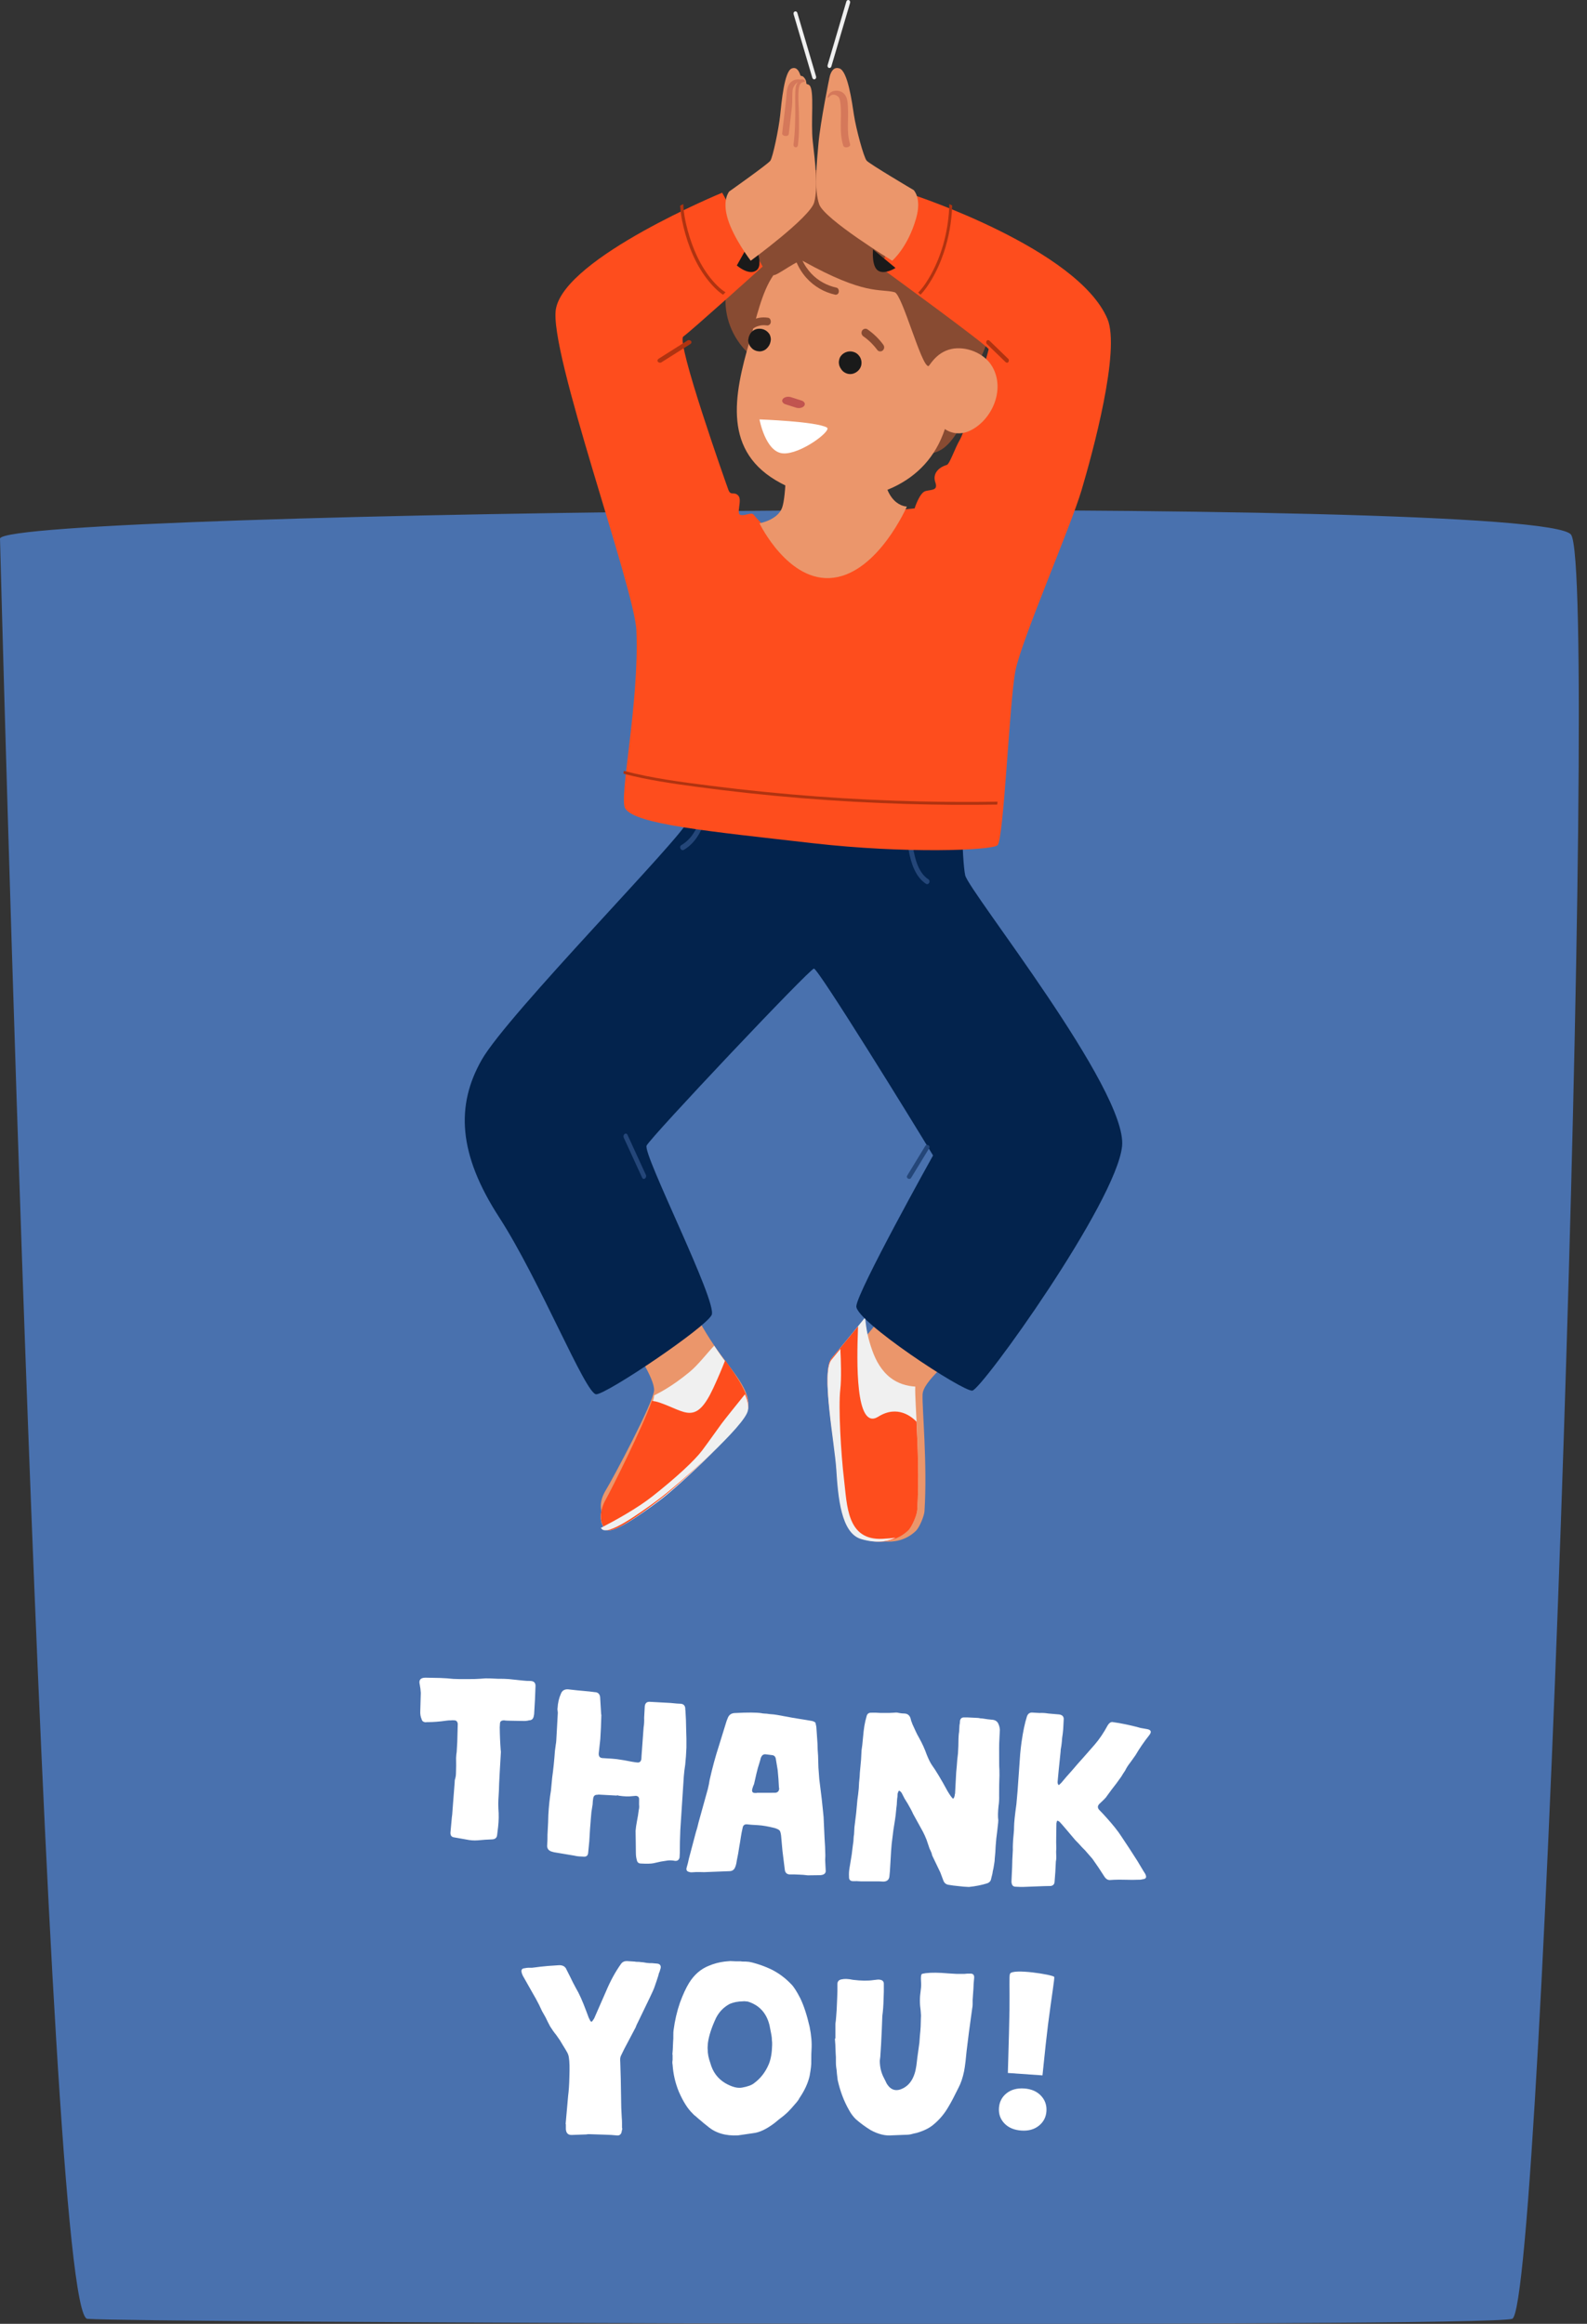 <?xml version="1.0" encoding="UTF-8"?>
<svg width="140px" height="205px" viewBox="0 0 140 205" version="1.1" xmlns="http://www.w3.org/2000/svg" xmlns:xlink="http://www.w3.org/1999/xlink">
    <rect x="0" y="0" width="140" height="205" fill="#333333" stroke="none"/>
    <title>Thank You!</title>
    <g id="Page-1" stroke="none" stroke-width="1" fill="none" fill-rule="evenodd">
        <g id="Thank-You!">
            <path d="M0,47.512 C0,47.512 4.042,204.22 7.7,204.56 C11.357,204.899 130.704,205.352 133.399,204.56 C136.094,203.767 141.098,50.795 138.597,47.172 C136.094,43.548 0.385,45.02 0,47.512" id="Fill-3" fill="#4971AE" fill-rule="nonzero"></path>
            <g id="Group-3" transform="translate(37, 148)" fill="#FFFFFF" fill-rule="nonzero">
                <path d="M7.088,8.271 C7.038,9.147 7.012,9.715 7.012,9.974 L6.967,10.749 C6.953,10.994 6.953,11.26 6.967,11.549 C7.011,12.084 7.003,12.624 6.941,13.168 C6.938,13.225 6.908,13.469 6.853,13.898 C6.824,14.127 6.68,14.249 6.421,14.264 L5.781,14.296 L5.139,14.349 C4.818,14.375 4.477,14.35 4.117,14.274 L3.597,14.182 L3.078,14.09 C2.836,14.063 2.723,13.921 2.738,13.662 C2.815,12.86 2.856,12.408 2.862,12.307 C2.883,12.208 2.903,11.993 2.922,11.662 L3.107,9.274 L3.12,9.037 L3.178,8.824 C3.198,8.738 3.211,8.66 3.215,8.588 L3.225,8.416 L3.241,7.747 L3.234,7.077 C3.25,6.804 3.267,6.632 3.287,6.561 L3.339,5.656 C3.345,5.556 3.359,5.06 3.38,4.168 C3.386,4.067 3.381,4.009 3.367,3.994 C3.33,3.848 3.243,3.772 3.107,3.764 L2.925,3.755 L2.742,3.767 C2.651,3.762 2.528,3.771 2.375,3.791 C1.792,3.876 1.242,3.92 0.725,3.921 L0.657,3.918 L0.565,3.935 C0.352,3.923 0.229,3.831 0.193,3.656 C0.099,3.45 0.06,3.21 0.075,2.937 C0.084,2.794 0.099,2.261 0.122,1.341 C0.107,1.081 0.075,0.834 0.028,0.601 L0.03,0.58 C0.015,0.565 0.009,0.543 0.011,0.514 C-0.046,0.179 0.123,0.008 0.52,-1.13686838e-13 L1.18,0.013 L1.841,0.026 L2.432,0.057 L3,0.108 C3.318,0.124 3.706,0.13 4.162,0.125 C4.39,0.123 4.626,0.12 4.87,0.119 C5.19,0.107 5.51,0.087 5.831,0.06 C5.999,0.055 6.378,0.067 6.97,0.098 L7.426,0.1 L7.903,0.125 L9.128,0.254 C9.354,0.28 9.581,0.292 9.81,0.289 C10.098,0.304 10.241,0.449 10.241,0.722 L10.196,1.887 L10.119,3.222 L10.086,3.393 C10.041,3.636 9.905,3.758 9.677,3.761 C9.506,3.81 9.308,3.828 9.08,3.816 L7.804,3.793 L7.6,3.782 C7.509,3.763 7.434,3.759 7.372,3.77 C7.204,3.791 7.115,3.88 7.106,4.037 L7.086,4.382 C7.092,5.06 7.121,5.738 7.173,6.417 C7.187,6.433 7.191,6.498 7.185,6.613 L7.088,8.271" id="Fill-54"></path>
                <path d="M19.88,2.527 C19.91,2.262 20.044,2.129 20.283,2.127 L22.16,2.23 L22.694,2.281 L23.029,2.299 C23.253,2.311 23.389,2.415 23.438,2.61 L23.454,2.722 L23.45,2.788 C23.462,2.848 23.467,2.885 23.467,2.9 L23.511,3.723 L23.531,4.567 L23.554,5.367 L23.554,6.165 L23.513,6.917 L23.448,7.668 L23.374,8.196 L23.322,8.726 C23.135,11.555 23.033,13.125 23.016,13.434 L22.982,14.453 L22.97,15.472 L22.948,15.87 C22.891,16.089 22.752,16.185 22.529,16.158 C22.352,16.119 22.151,16.108 21.926,16.125 L21.293,16.224 L20.658,16.367 C20.431,16.414 20.05,16.423 19.514,16.393 C19.32,16.383 19.207,16.274 19.174,16.064 C19.123,15.899 19.097,15.698 19.095,15.461 L19.083,14.462 L19.069,13.508 L19.114,13.111 L19.18,12.715 L19.277,12.188 L19.351,11.66 C19.388,11.529 19.397,11.374 19.377,11.195 L19.379,10.752 C19.39,10.545 19.292,10.437 19.083,10.425 L18.926,10.439 L18.768,10.452 C18.452,10.494 18.057,10.48 17.583,10.41 C17.525,10.377 17.458,10.374 17.382,10.399 L15.863,10.316 C15.774,10.312 15.721,10.316 15.706,10.33 C15.482,10.318 15.356,10.43 15.329,10.664 C15.31,10.738 15.292,10.914 15.277,11.194 C15.252,11.37 15.218,11.59 15.173,11.854 L15.113,12.538 L15.105,12.671 C15.076,12.936 15.036,13.518 14.986,14.417 C14.981,14.505 14.947,14.858 14.883,15.476 C14.855,15.696 14.73,15.8 14.507,15.788 L14.082,15.765 C13.948,15.758 13.807,15.736 13.66,15.698 L11.885,15.401 L11.686,15.347 C11.421,15.273 11.281,15.11 11.265,14.858 L11.293,14.349 L11.298,13.861 C11.348,12.962 11.372,12.379 11.373,12.113 C11.416,11.332 11.493,10.611 11.604,9.952 L11.713,8.804 C11.81,8.129 11.891,7.342 11.956,6.444 L12.033,5.871 C12.053,5.769 12.067,5.659 12.073,5.541 L12.21,3.086 L12.195,2.952 C12.172,2.818 12.17,2.729 12.187,2.685 C12.213,2.213 12.311,1.79 12.482,1.415 C12.587,1.14 12.795,1.01 13.108,1.027 L13.509,1.071 L13.91,1.115 L15.024,1.22 C15.069,1.223 15.269,1.248 15.625,1.297 C15.801,1.351 15.906,1.483 15.939,1.692 L16.033,3.227 L16.051,3.295 L16.047,3.383 L16.012,4.402 L15.956,5.419 L15.819,6.676 C15.804,6.941 15.916,7.081 16.154,7.094 C16.794,7.128 17.211,7.159 17.404,7.184 L18.07,7.286 L18.735,7.412 C19.002,7.456 19.172,7.48 19.247,7.484 C19.425,7.493 19.535,7.396 19.577,7.191 L19.593,6.903 C19.708,5.372 19.769,4.532 19.777,4.385 C19.821,4.136 19.837,3.848 19.825,3.522 L19.88,2.527" id="Fill-55"></path>
                <path d="M31.739,9.739 L31.718,9.717 L31.673,8.936 L31.605,8.155 L31.522,7.654 L31.439,7.152 C31.404,6.963 31.299,6.857 31.121,6.833 L30.832,6.796 L30.521,6.758 C30.357,6.749 30.233,6.829 30.149,6.997 C30.115,7.068 30.087,7.16 30.066,7.274 L29.983,7.55 C29.893,7.819 29.809,8.124 29.729,8.466 L29.521,9.384 C29.453,9.525 29.4,9.673 29.361,9.829 C29.302,10.071 29.4,10.185 29.655,10.169 C29.729,10.173 29.774,10.168 29.79,10.155 L31.38,10.153 C31.604,10.136 31.723,10.013 31.736,9.783 L31.739,9.739 Z M35.843,17.066 C35.834,17.239 35.73,17.348 35.534,17.396 C35.443,17.42 35.345,17.429 35.241,17.423 L34.927,17.428 L34.255,17.436 L33.877,17.394 L33.498,17.374 C33.126,17.354 32.887,17.349 32.782,17.358 C32.438,17.383 32.252,17.229 32.227,16.896 L32.027,15.286 L31.904,13.919 C31.872,13.687 31.828,13.54 31.772,13.479 C31.702,13.404 31.557,13.331 31.337,13.262 C30.748,13.115 30.26,13.032 29.874,13.011 C29.397,12.986 29.085,12.962 28.937,12.94 C28.7,12.913 28.561,13.006 28.519,13.22 L28.427,13.648 L28.36,14.033 C28.337,14.176 28.314,14.326 28.29,14.483 L28.257,14.676 L28.223,14.869 L28.12,15.511 L27.994,16.153 C27.966,16.382 27.917,16.574 27.849,16.728 C27.761,16.954 27.591,17.068 27.337,17.069 L25.453,17.142 C25.243,17.16 25.004,17.161 24.736,17.147 L24.378,17.149 L23.996,17.172 C23.892,17.167 23.832,17.157 23.819,17.142 C23.597,17.101 23.515,16.974 23.572,16.761 L23.684,16.357 L23.775,15.951 L24.402,13.585 L24.456,13.415 L24.512,13.224 C24.552,13.039 24.591,12.882 24.628,12.755 L25.444,9.816 C25.463,9.745 25.493,9.61 25.535,9.41 L25.601,9.025 C25.841,7.957 26.115,6.949 26.423,6 L27.054,3.959 L27.108,3.789 L27.186,3.599 C27.294,3.273 27.527,3.113 27.885,3.117 C28.963,3.059 29.724,3.064 30.168,3.13 C30.226,3.148 30.323,3.16 30.457,3.167 L30.657,3.178 L30.879,3.211 C31.147,3.226 31.384,3.253 31.591,3.292 L32.92,3.536 L34.473,3.791 C34.695,3.817 34.848,3.876 34.933,3.967 L34.951,4.032 L34.969,4.12 C34.993,4.208 35.01,4.302 35.02,4.403 L35.117,5.835 L35.133,6.354 C35.147,6.614 35.16,6.795 35.169,6.896 L35.199,7.935 C35.223,8.297 35.249,8.637 35.275,8.955 L35.49,10.695 L35.606,11.803 C35.647,12.122 35.672,12.476 35.68,12.866 L35.74,14.165 L35.786,14.924 L35.809,15.703 C35.793,15.99 35.79,16.17 35.801,16.243 L35.843,17.066 L35.843,17.066 Z" id="Fill-56"></path>
                <path d="M42.17,10.503 C42.151,10.593 42.135,10.736 42.125,10.933 L42.111,11.205 L42.07,11.544 C42.032,11.982 41.992,12.329 41.948,12.584 L41.815,13.419 L41.661,14.662 C41.63,14.934 41.593,15.516 41.545,16.408 C41.516,16.953 41.49,17.308 41.466,17.474 C41.448,17.807 41.269,17.979 40.93,17.99 L40.576,17.97 L38.939,17.968 L38.585,17.948 L38.232,17.951 C37.997,17.938 37.885,17.81 37.898,17.568 C37.882,17.309 37.896,17.052 37.94,16.796 L38.037,16.21 L38.136,15.601 C38.16,15.405 38.188,15.187 38.216,14.945 L38.252,14.674 L38.287,14.426 L38.301,14.154 C38.308,14.033 38.321,13.92 38.342,13.814 L38.375,13.202 L38.53,11.936 C38.597,11.242 38.633,10.857 38.636,10.781 C38.683,10.48 38.723,10.141 38.758,9.764 L38.784,9.264 L38.835,8.743 L38.852,8.403 L38.96,7.225 L39.003,6.408 C39.047,6.153 39.087,5.791 39.128,5.323 C39.166,4.885 39.206,4.531 39.251,4.26 C39.295,3.989 39.362,3.697 39.453,3.384 C39.508,3.174 39.653,3.076 39.888,3.09 L40.265,3.088 L40.64,3.109 L41.06,3.11 L41.459,3.11 L41.88,3.088 C42.044,3.067 42.183,3.075 42.299,3.112 L42.563,3.15 L42.805,3.163 C43.056,3.178 43.226,3.309 43.316,3.557 L43.39,3.834 L43.448,3.974 L43.487,4.09 L43.764,4.697 C43.856,4.9 43.956,5.095 44.065,5.283 C44.348,5.785 44.578,6.291 44.758,6.802 C44.915,7.19 45.061,7.487 45.198,7.692 C45.554,8.183 46.022,8.96 46.599,10.025 L46.702,10.19 L46.824,10.379 C46.837,10.41 46.92,10.513 47.073,10.689 C47.134,10.632 47.175,10.566 47.194,10.491 L47.223,10.379 L47.226,10.31 L47.253,10.221 L47.352,8.36 L47.404,7.794 C47.423,7.446 47.458,7.076 47.509,6.684 L47.543,6.026 L47.555,5.389 L47.569,5.117 C47.577,4.996 47.59,4.883 47.61,4.778 L47.642,4.188 L47.672,4.03 L47.68,3.894 C47.693,3.637 47.81,3.507 48.032,3.505 C48.18,3.498 48.511,3.509 49.026,3.538 L49.313,3.554 L49.489,3.587 L49.642,3.596 L50.126,3.668 L50.61,3.719 C50.858,3.763 51.021,3.901 51.097,4.133 C51.15,4.242 51.186,4.396 51.205,4.594 L51.179,5.094 C51.148,5.669 51.135,6.04 51.141,6.207 L51.145,7.778 C51.163,8.006 51.17,8.28 51.169,8.598 L51.145,9.439 L51.14,10.372 C51.15,10.722 51.134,11.032 51.09,11.303 C51.031,11.846 51.023,12.27 51.066,12.576 L51.055,12.78 L50.97,13.55 L50.891,14.183 L50.835,14.839 L50.804,15.407 L50.752,15.973 L50.741,16.177 L50.707,16.403 L50.641,16.809 L50.584,17.056 L50.549,17.282 L50.437,17.731 C50.411,17.926 50.294,18.064 50.083,18.143 C49.587,18.297 49.051,18.403 48.472,18.462 L48.009,18.435 L47.107,18.339 L46.645,18.267 C46.441,18.226 46.3,18.104 46.223,17.902 L45.952,17.181 L45.334,15.894 L45.235,15.684 L45.18,15.476 L45.102,15.289 L45.002,15.079 L44.735,14.29 L44.577,13.917 L44.417,13.589 L43.55,12.015 C43.458,11.797 43.297,11.492 43.068,11.1 L42.803,10.675 L42.562,10.206 C42.51,10.097 42.425,10.016 42.309,9.964 C42.263,10.007 42.221,10.096 42.185,10.23 L42.17,10.503" id="Fill-57"></path>
                <path d="M56.521,9.373 L56.631,9.268 L57.079,8.737 L57.57,8.186 C57.928,7.761 58.256,7.387 58.554,7.062 L59.559,5.917 C59.976,5.436 60.364,4.864 60.72,4.201 C60.843,4 60.981,3.904 61.134,3.913 L61.364,3.949 L61.593,3.984 C62.274,4.098 62.953,4.25 63.63,4.438 L64.193,4.537 C64.554,4.603 64.614,4.785 64.375,5.083 C63.925,5.651 63.523,6.237 63.17,6.84 L62.942,7.161 L62.694,7.504 C62.514,7.731 62.369,7.961 62.259,8.192 C62.122,8.392 62.008,8.571 61.916,8.729 C61.764,8.943 61.621,9.143 61.484,9.328 L61.057,9.883 L60.649,10.438 C60.588,10.539 60.49,10.652 60.358,10.778 L60.182,10.946 L60.004,11.114 C59.812,11.296 59.803,11.482 59.976,11.67 L60.295,12.001 L60.594,12.33 C61.177,12.974 61.618,13.527 61.916,13.99 L62.638,15.08 L63.338,16.168 L63.918,17.138 L63.958,17.185 L63.976,17.231 L64.016,17.278 L64.035,17.323 C64.175,17.599 64.104,17.751 63.822,17.779 C63.694,17.816 63.567,17.831 63.441,17.824 L62.894,17.836 L62.348,17.827 C61.885,17.815 61.521,17.816 61.254,17.83 L60.875,17.853 C60.707,17.843 60.565,17.753 60.448,17.582 L59.921,16.772 L59.374,15.982 L58.719,15.23 L58.439,14.947 L58.161,14.64 C58.067,14.546 57.968,14.444 57.862,14.333 L57.723,14.169 L57.604,14.029 L57.049,13.372 C56.784,13.059 56.599,12.848 56.493,12.738 C56.399,12.643 56.318,12.609 56.246,12.634 L56.222,12.7 L56.219,12.766 C56.202,12.795 56.194,12.817 56.194,12.832 C56.187,12.95 56.182,13.321 56.177,13.945 L56.171,14.502 L56.183,15.06 L56.168,15.349 L56.176,15.617 C56.191,15.856 56.18,16.056 56.144,16.217 L56.098,17.128 L56.029,18.038 C56.005,18.23 55.894,18.343 55.696,18.376 C55.359,18.386 55.17,18.39 55.127,18.387 L53.273,18.458 C53.175,18.467 52.937,18.46 52.559,18.438 C52.379,18.427 52.273,18.318 52.241,18.107 C52.228,18.077 52.226,17.995 52.233,17.862 C52.281,16.928 52.304,16.328 52.304,16.06 L52.35,15.194 C52.344,15.03 52.346,14.859 52.355,14.681 L52.373,14.326 L52.424,13.749 C52.45,13.513 52.46,13.32 52.455,13.171 C52.46,12.785 52.53,12.113 52.664,11.155 C52.727,10.475 52.762,10.09 52.766,10.002 L52.925,7.759 L52.999,6.716 C53.032,6.347 53.071,6.007 53.115,5.697 C53.248,4.754 53.407,3.998 53.59,3.429 C53.673,3.181 53.833,3.064 54.071,3.078 L54.7,3.115 C54.938,3.099 55.197,3.114 55.476,3.16 L56.228,3.226 C56.41,3.236 56.515,3.25 56.543,3.266 C56.736,3.322 56.835,3.447 56.839,3.64 L56.791,4.552 L56.748,4.973 C56.709,5.179 56.683,5.408 56.671,5.659 L56.632,5.991 L56.572,6.345 L56.563,6.522 L56.394,8.162 L56.299,9.182 C56.292,9.33 56.328,9.429 56.409,9.478 L56.521,9.373" id="Fill-58"></path>
            </g>
            <g id="Group-2" transform="translate(46, 173)" fill="#FFFFFF" fill-rule="nonzero">
                <path d="M3.897,14.388 L4.118,11.895 C4.176,11.458 4.213,10.913 4.228,10.263 C4.258,9.418 4.243,8.837 4.184,8.52 C4.169,8.338 4.096,8.142 3.963,7.931 C3.933,7.87 3.889,7.794 3.83,7.703 L3.675,7.455 L3.388,6.979 L3.056,6.503 C2.879,6.291 2.702,6.042 2.525,5.755 L2.326,5.37 L2.127,4.962 L1.818,4.418 L1.552,3.852 L1.265,3.308 L0.955,2.764 L0.225,1.473 C0.137,1.337 0.071,1.193 0.026,1.042 C-0.047,0.786 0.034,0.65 0.27,0.634 C0.417,0.604 0.527,0.589 0.601,0.589 L0.933,0.589 L1.309,0.544 L1.663,0.498 C1.987,0.468 2.216,0.446 2.348,0.43 L3.344,0.363 C3.668,0.363 3.882,0.498 3.985,0.77 L4.295,1.382 L4.538,1.881 L4.803,2.379 C5.083,2.847 5.386,3.52 5.71,4.395 L5.931,4.985 L6.064,5.256 C6.137,5.378 6.211,5.378 6.285,5.256 L6.418,5.053 L7.479,2.628 C7.862,1.722 8.297,0.929 8.784,0.249 C8.902,0.083 9.071,0 9.293,0 L10,0.045 C10.044,0.061 10.118,0.068 10.221,0.068 L10.354,0.068 L10.531,0.091 L10.774,0.113 L11.04,0.159 L11.283,0.181 L11.504,0.181 L12.013,0.227 C12.234,0.272 12.322,0.408 12.278,0.634 C12.263,0.695 12.234,0.793 12.19,0.929 L12.123,1.088 L12.079,1.269 C11.976,1.601 11.872,1.911 11.769,2.198 C11.74,2.304 11.673,2.47 11.57,2.696 L11.327,3.217 L10.354,5.234 L10.155,5.642 L10.066,5.868 L9.956,6.072 L9.359,7.205 L9.071,7.749 L8.806,8.292 C8.718,8.444 8.688,8.648 8.718,8.905 C8.747,9.841 8.762,10.331 8.762,10.378 L8.806,12.938 L8.828,13.39 L8.85,13.821 C8.865,13.971 8.872,14.131 8.872,14.297 L8.872,14.705 C8.902,14.766 8.902,14.833 8.872,14.909 L8.85,14.999 L8.828,15.112 C8.769,15.294 8.651,15.385 8.474,15.385 L7.921,15.339 L7.369,15.316 L6.019,15.272 L5.865,15.272 L5.71,15.294 C5.607,15.294 5.186,15.309 4.449,15.339 C4.125,15.355 3.948,15.188 3.919,14.84 L3.919,14.388 L3.897,14.388" id="Fill-59"></path>
                <path d="M22.115,7.19 L22.094,6.967 C22.094,6.82 22.079,6.671 22.051,6.524 L21.883,5.658 C21.616,4.578 20.978,3.883 19.967,3.572 C19.742,3.543 19.609,3.536 19.567,3.55 C19.356,3.55 19.132,3.572 18.893,3.617 L18.64,3.683 L18.388,3.772 C17.854,4.053 17.447,4.467 17.167,5.015 C16.773,5.858 16.535,6.59 16.451,7.212 C16.422,7.522 16.416,7.714 16.43,7.788 C16.43,8.173 16.507,8.572 16.661,8.986 C16.872,9.771 17.307,10.363 17.967,10.762 C18.556,11.103 19.054,11.235 19.462,11.161 C19.967,11.072 20.325,10.939 20.535,10.762 C21.097,10.348 21.525,9.793 21.82,9.097 C22.002,8.654 22.1,8.091 22.115,7.411 L22.115,7.19 Z M13.314,8.255 C13.341,8.003 13.362,7.64 13.377,7.166 L13.398,6.834 L13.398,6.546 C13.398,6.339 13.405,6.19 13.419,6.102 C13.531,5.244 13.72,4.43 13.987,3.661 C14.254,2.936 14.52,2.36 14.787,1.93 C15.237,1.206 15.812,0.703 16.514,0.421 C16.963,0.229 17.433,0.104 17.925,0.044 L18.156,0.022 L18.43,-1.13686838e-13 L18.935,0.022 L19.335,0.022 C19.42,0.037 19.504,0.044 19.588,0.044 L19.777,0.044 L20.072,0.067 L20.388,0.133 C20.949,0.281 21.483,0.474 21.988,0.71 C22.662,1.036 23.265,1.479 23.799,2.041 C24.023,2.263 24.29,2.678 24.599,3.284 C24.908,3.92 25.181,4.756 25.421,5.791 C25.574,6.546 25.631,7.226 25.589,7.832 C25.574,7.995 25.567,8.336 25.567,8.853 C25.581,9.105 25.533,9.534 25.421,10.14 C25.28,10.762 24.985,11.406 24.536,12.07 L24.431,12.248 L24.367,12.336 L24.283,12.447 L23.82,12.98 L23.673,13.136 L23.504,13.313 C23.364,13.447 23.23,13.565 23.104,13.668 L22.704,13.978 L22.325,14.29 C21.623,14.822 21.006,15.117 20.472,15.177 L19.104,15.377 C18.009,15.435 17.117,15.17 16.43,14.578 L16.093,14.312 L15.756,14.023 C15.643,13.935 15.524,13.831 15.398,13.713 L15.229,13.579 L15.103,13.447 C14.668,13.033 14.261,12.389 13.882,11.516 C13.573,10.762 13.39,9.971 13.334,9.142 C13.306,9.024 13.306,8.882 13.334,8.721 L13.334,8.255 L13.314,8.255 L13.314,8.255 Z" id="Fill-60"></path>
                <path d="M27.696,6.84 L27.696,5.528 C27.725,5.367 27.747,5.163 27.763,4.915 C27.792,4.565 27.807,4.368 27.807,4.324 C27.836,3.712 27.852,3.369 27.852,3.296 L27.874,2.661 L27.874,2.027 C27.874,1.794 28,1.655 28.253,1.611 C28.504,1.553 28.839,1.568 29.253,1.655 C29.965,1.743 30.567,1.75 31.057,1.677 L31.435,1.633 L31.546,1.633 L31.679,1.655 C31.872,1.699 31.968,1.816 31.968,2.005 L31.968,2.683 L31.946,3.362 C31.932,3.93 31.894,4.427 31.835,4.849 L31.79,6.031 L31.724,7.387 L31.657,8.437 L31.613,8.788 C31.613,9.357 31.739,9.874 31.992,10.341 L32.125,10.604 C32.168,10.706 32.214,10.793 32.258,10.866 C32.614,11.405 33.089,11.523 33.682,11.215 C34.157,10.968 34.49,10.537 34.684,9.926 C34.743,9.75 34.796,9.518 34.839,9.225 L34.885,8.853 L34.929,8.481 L35.107,7.191 C35.136,6.84 35.151,6.636 35.151,6.578 C35.181,6.315 35.203,6.046 35.218,5.768 L35.24,4.959 C35.254,4.886 35.247,4.689 35.218,4.368 C35.129,3.785 35.129,3.201 35.218,2.618 C35.247,2.414 35.263,2.231 35.263,2.071 L35.24,1.546 C35.24,1.342 35.263,1.21 35.307,1.152 C35.336,1.123 35.463,1.094 35.685,1.064 C36.189,1.006 36.843,1.013 37.643,1.086 L38,1.108 L38.378,1.13 L39.09,1.13 L39.313,1.108 L39.535,1.108 C39.832,1.079 39.965,1.21 39.936,1.502 L39.892,1.983 L39.87,2.465 C39.839,2.902 39.817,3.223 39.803,3.427 L39.803,3.821 C39.803,3.938 39.788,4.069 39.758,4.215 L39.468,6.337 L39.268,7.956 L39.179,8.831 C39.135,9.21 39.09,9.509 39.046,9.729 C38.928,10.298 38.764,10.779 38.557,11.172 C38.185,11.931 37.889,12.492 37.667,12.857 C37.296,13.499 36.835,14.038 36.286,14.476 C35.945,14.753 35.478,14.979 34.885,15.154 L34.796,15.176 L34.684,15.197 L34.506,15.242 C34.328,15.301 34.09,15.329 33.793,15.329 C33.749,15.329 33.386,15.344 32.703,15.372 C32.11,15.431 31.479,15.278 30.811,14.914 C30.336,14.623 29.899,14.301 29.499,13.95 C29.261,13.718 29.061,13.448 28.897,13.142 C28.453,12.369 28.118,11.486 27.896,10.494 C27.881,10.378 27.858,10.187 27.829,9.926 L27.807,9.641 L27.763,9.334 C27.747,9.233 27.74,9.058 27.74,8.81 L27.74,8.481 L27.718,8.087 C27.703,7.533 27.681,7.117 27.651,6.84 L27.696,6.84" id="Fill-61"></path>
                <g id="!" transform="translate(44.578, 7.968) rotate(4) translate(-44.578, -7.968) translate(42.479, 0.968)">
                    <path d="M4.051,0.27 C4.119,0.353 3.966,1.735 3.805,4.507 C3.757,5.323 3.699,6.826 3.629,9.014 L0.568,9.014 C0.457,6.233 0.375,4.381 0.323,3.456 C0.212,1.472 0.07,0.469 0.147,0.27 C0.341,-0.236 3.904,0.092 4.051,0.27 Z" id="Path"></path>
                    <path d="M2.108,14 C1.473,14 0.962,13.826 0.577,13.478 C0.192,13.129 0,12.686 0,12.149 C0,11.611 0.192,11.165 0.577,10.81 C0.962,10.456 1.473,10.279 2.108,10.279 C2.731,10.279 3.235,10.456 3.62,10.81 C4.005,11.165 4.198,11.611 4.198,12.149 C4.198,12.674 4.005,13.114 3.62,13.468 C3.235,13.823 2.731,14 2.108,14 Z" id="Path"></path>
                </g>
            </g>
            <g id="iStock-1687722634" transform="translate(41, 0)">
                <path d="M20.384,116 C20.384,116 21.294,117.773 22.56,119.484 C23.827,121.195 25.153,122.726 24.986,123.975 C24.82,125.224 18.975,130.211 17.202,131.477 C15.429,132.741 12.946,134.429 12.405,133.9 C11.864,133.37 11.854,132.42 12.44,131.463 C13.027,130.508 16.654,123.723 16.703,122.653 C16.753,121.583 14.821,118.75 14.821,118.75 L20.384,116" id="Fill-232" fill="#EB966B"></path>
                <path d="M19.828,121.034 C19.073,121.659 18.276,122.229 17.429,122.714 C17.191,122.85 16.949,122.978 16.702,123.101 C16.703,123.117 16.703,123.134 16.703,123.15 C16.654,124.267 13.027,131.353 12.44,132.351 C11.854,133.35 11.864,134.342 12.405,134.896 C12.946,135.448 15.429,133.685 17.202,132.365 C18.975,131.043 24.834,125.545 25,124.241 C25.167,122.936 23.841,121.337 22.575,119.55 C22.376,119.27 22.186,118.987 22.006,118.711 C21.323,119.43 20.59,120.405 19.828,121.034 Z" id="Fill-233" fill="#F0F0F0"></path>
                <path d="M17.202,132.29 C18.975,130.931 24.82,125.574 24.986,124.233 C25.134,123.036 24.097,121.599 22.973,120 C22.7,120.702 22.358,121.518 21.933,122.434 C20.385,125.775 19.496,124.529 17.206,123.738 C16.943,123.648 16.712,123.6 16.504,123.585 C15.729,125.818 12.947,131.387 12.441,132.276 C11.854,133.303 11.864,134.323 12.405,134.893 C12.946,135.461 15.429,133.648 17.202,132.29" id="Fill-234" fill="#FE4D1D"></path>
                <path d="M37.725,115 C37.725,115 34.291,119.285 33.354,120.372 C32.418,121.459 33.618,127.498 33.767,129.833 C33.919,132.168 34.175,135.262 35.92,135.775 C37.609,136.272 38.908,135.91 39.803,135.044 C40.101,134.756 40.527,133.751 40.555,133.319 C40.822,129.136 40.336,124.215 40.387,123.016 C40.438,121.819 42.835,120.164 43.894,118.537 C44.952,116.91 37.725,115 37.725,115" id="Fill-235" fill="#EB966B"></path>
                <path d="M39.746,122.322 C38.96,122.273 38.199,122.036 37.57,121.553 C36.771,120.945 36.274,120.049 35.951,119.144 C35.59,118.132 35.409,117.284 35.322,116.221 C34.232,117.572 32.912,119.175 32.371,119.802 C31.39,120.942 32.647,127.089 32.804,129.536 C32.963,131.983 33.231,135.226 35.06,135.764 C36.829,136.285 38.19,135.905 39.127,134.998 C39.44,134.696 39.886,133.643 39.915,133.189 C40.196,128.805 39.687,123.648 39.74,122.391 C39.74,122.368 39.744,122.345 39.746,122.322 Z" id="Fill-236" fill="#F0F0F0"></path>
                <path d="M35.059,135.766 C36.829,136.282 38.19,135.906 39.127,135.009 C39.439,134.711 39.886,133.669 39.915,133.221 C40.088,130.55 39.96,127.59 39.851,125.419 C39.468,125.015 38.187,123.9 36.477,124.976 C34.422,126.269 34.592,119.898 34.683,117.35 C34.688,117.229 34.694,117.115 34.698,117 C33.77,118.135 32.81,119.299 32.371,119.802 C31.39,120.929 32.647,127.189 32.804,129.608 C32.963,132.028 33.231,135.235 35.059,135.766" id="Fill-237" fill="#FE4D1D"></path>
                <path d="M20.93,67 C20.93,67 20.038,71.109 19.678,72.417 C19.317,73.725 3.782,89.472 1.491,93.501 C-0.8,97.53 -0.573,101.814 3.024,107.37 C6.62,112.926 10.663,123.008 11.596,123 C12.528,122.99 21.232,117.129 21.78,116.005 C22.329,114.882 15.677,101.808 16.042,101.059 C16.407,100.31 30.431,85.45 30.803,85.447 C31.177,85.443 39.416,98.781 41.31,101.931 C41.31,101.931 34.624,113.923 34.543,115.228 C34.462,116.534 43.937,122.778 44.775,122.677 C45.614,122.574 57.476,106.06 57.986,101.116 C58.498,96.172 44.439,78.605 44.145,77.21 C43.852,75.815 43.796,70.038 43.796,70.038 L20.93,67" id="Fill-238" fill="#03234D"></path>
                <path d="M40.898,77.569 C40.031,77.01 39.706,75.771 39.547,74.762 C39.364,73.594 39.416,72.396 39.464,71.218 C39.476,70.924 39.055,70.929 39.043,71.222 C38.99,72.489 38.946,73.769 39.164,75.022 C39.353,76.118 39.756,77.364 40.688,77.966 C40.922,78.117 41.131,77.72 40.898,77.569" id="Fill-240" fill="#244679"></path>
                <path d="M21.566,69.171 C21.072,71.056 20.86,73.507 19.108,74.555 C18.86,74.704 19.084,75.117 19.333,74.968 C21.207,73.847 21.462,71.315 21.991,69.294 C22.068,68.996 21.643,68.874 21.566,69.171" id="Fill-241" fill="#244679"></path>
                <path d="M15.973,103.634 C15.433,102.462 14.895,101.289 14.357,100.116 C14.233,99.846 13.903,100.095 14.028,100.366 L15.643,103.883 C15.767,104.154 16.096,103.905 15.973,103.634" id="Fill-242" fill="#244679"></path>
                <path d="M40.623,101.094 C40.092,101.967 39.56,102.839 39.029,103.712 C38.897,103.928 39.245,104.122 39.377,103.906 C39.908,103.033 40.44,102.161 40.971,101.288 C41.103,101.072 40.755,100.878 40.623,101.094" id="Fill-243" fill="#244679"></path>
                <path d="M36.849,135.751 C33.701,135.902 33.733,132.815 33.458,130.519 C33.182,128.222 32.952,124.11 33.126,122.596 C33.239,121.605 33.185,119.995 33.133,119 C32.812,119.397 32.539,119.727 32.359,119.94 C31.41,121.057 32.626,127.263 32.778,129.663 C32.931,132.062 33.191,135.242 34.96,135.768 C36.173,136.131 37.189,136.049 38,135.654 C37.654,135.696 37.27,135.732 36.849,135.751" id="Fill-244" fill="#F0F0F0"></path>
                <path d="M24.716,123 C23.982,123.91 22.929,125.223 22.665,125.578 C22.251,126.14 21.6,127.072 20.949,127.944 C20.298,128.815 18.694,130.315 16.552,132.004 C15.2,133.069 13.254,134.141 12,134.788 C12.029,134.824 12.062,134.86 12.095,134.895 C12.65,135.454 15.193,133.668 17.01,132.331 C18.827,130.991 24.816,125.714 24.985,124.393 C25.042,123.959 24.932,123.493 24.716,123" id="Fill-245" fill="#F0F0F0"></path>
                <path d="M33.658,0.148 C33.109,2.011 32.56,3.873 32.012,5.736 C31.934,5.999 32.265,6.113 32.342,5.852 C32.89,3.989 33.44,2.127 33.988,0.264 C34.066,0.001 33.735,-0.113 33.658,0.148" id="Fill-247" fill="#F0F0F0"></path>
                <path d="M29.012,6.736 C28.934,6.999 29.265,7.113 29.342,6.852 C29.89,4.989 30.44,3.127 30.988,1.264 C31.066,1.001 30.735,0.887 30.658,1.148 C30.109,3.011 29.56,4.873 29.012,6.736 Z" id="Fill-247" fill="#F0F0F0" transform="translate(30, 4) scale(-1, 1) translate(-30, -4) "></path>
                <path d="M46.853,24.666 C46.655,23.86 46.259,23.113 45.724,22.482 C45.064,21.701 44.182,21.161 43.223,20.888 C43.153,20.853 43.084,20.819 43.014,20.785 C42.928,20.743 42.834,20.733 42.746,20.751 C42.267,20.055 41.717,19.406 41.105,18.824 C40.103,17.871 38.884,16.997 37.458,16.925 C36.847,16.895 36.254,17.028 35.729,17.32 C34.715,15.471 32.273,14.873 30.293,15.022 C29.119,15.11 27.94,15.45 26.965,16.124 C26.014,16.782 25.31,17.716 24.976,18.829 C24.685,19.798 24.702,20.872 25.097,21.802 C24.024,22.796 23.29,24.16 23.07,25.609 C22.778,27.534 23.408,29.448 24.725,30.87 C25.364,31.559 26.147,32.101 27.014,32.458 C28.062,32.891 29.197,32.897 30.29,33.145 C30.651,33.227 31.143,33.35 31.252,33.76 C31.319,34.012 31.297,34.288 31.325,34.547 C31.355,34.819 31.397,35.09 31.465,35.355 C31.745,36.45 32.463,37.257 33.418,37.825 C35.001,38.765 37.036,39.353 38.887,38.996 C39.01,39.231 39.248,39.364 39.505,39.378 C40.004,39.969 40.817,40.134 41.547,39.894 C42.378,39.621 42.94,38.901 43.398,38.195 C43.902,37.422 44.37,36.604 44.45,35.666 C44.491,35.178 44.422,34.689 44.45,34.2 C44.477,33.763 44.63,33.349 44.817,32.958 C45.019,32.539 45.247,32.134 45.448,31.714 C45.658,31.271 45.851,30.818 46.026,30.359 C46.372,29.455 46.648,28.518 46.832,27.566 C47.015,26.609 47.085,25.621 46.853,24.666" id="Fill-250" fill="#884B32"></path>
                <path d="M39.621,17.21 C39.621,17.21 54.051,21.951 56.688,28.117 C57.871,30.885 55.377,39.98 54.411,43.24 C53.445,46.5 49.124,56.429 48.582,59.152 C48.042,61.875 47.555,74.112 46.991,74.57 C46.428,75.029 38.851,75.316 30.741,74.389 C21.441,73.325 15.049,72.724 14.155,71.321 C13.568,70.403 15.41,62.055 15.141,55.626 C14.984,51.892 7.347,30.9 8.045,27.23 C8.91,22.692 22.708,17 22.708,17 L26.28,23.514 C26.28,23.514 19.937,29.229 19.281,29.688 C18.624,30.147 23.042,42.637 23.255,43.211 C23.467,43.786 23.756,43.316 24.131,43.724 C24.507,44.132 23.892,45.356 24.346,45.434 C24.802,45.512 25.294,45.137 25.503,45.423 C25.711,45.709 26.257,46.244 26.257,46.244 L39.686,44.845 C39.686,44.845 40.115,43.459 40.648,43.32 C41.204,43.176 41.767,43.286 41.511,42.548 C41.256,41.809 41.757,41.245 42.517,41.017 C42.785,40.937 43.217,39.568 43.705,38.74 C44.192,37.912 46.179,31.06 46.217,30.813 C46.257,30.565 36.647,23.578 36.647,23.578 L39.621,17.21" id="Fill-251" fill="#FE4D1D"></path>
                <path d="M46.972,70.979 C46.982,70.895 46.99,70.809 47,70.723 C44.749,70.758 42.498,70.751 40.246,70.701 C37.154,70.632 34.063,70.483 30.981,70.254 C27.899,70.025 24.823,69.716 21.763,69.327 C19.172,68.998 16.543,68.667 14.032,68 C14.021,68.087 14.011,68.172 14,68.255 C16.096,68.804 18.271,69.118 20.431,69.409 C23.504,69.823 26.591,70.156 29.686,70.409 C32.781,70.661 35.886,70.833 38.994,70.924 C41.652,71.002 44.313,71.02 46.972,70.979" id="Fill-252" fill="#B03310"></path>
                <path d="M19.97,30.095 C19.912,30.012 19.761,29.967 19.663,30.029 L17.107,31.643 C17.011,31.704 16.965,31.811 17.031,31.905 C17.088,31.988 17.239,32.033 17.336,31.971 L19.892,30.357 C19.989,30.296 20.035,30.189 19.97,30.095" id="Fill-253" fill="#B03310"></path>
                <path d="M47.949,31.662 C47.396,31.126 46.843,30.591 46.289,30.055 C46.219,29.986 46.116,29.977 46.048,30.057 C45.987,30.129 45.98,30.269 46.05,30.338 C46.604,30.873 47.158,31.409 47.711,31.945 C47.782,32.014 47.884,32.023 47.952,31.943 C48.012,31.871 48.021,31.731 47.949,31.662" id="Fill-254" fill="#B03310"></path>
                <path d="M41.143,24.19 C40.819,24.779 40.449,25.357 40,25.81 C40.069,25.872 40.138,25.936 40.208,26 C40.569,25.622 40.879,25.169 41.16,24.699 C41.605,23.954 41.969,23.141 42.258,22.286 C42.7,20.97 42.952,19.554 43,18.128 C42.916,18.085 42.832,18.042 42.749,18 C42.691,20.193 42.145,22.367 41.143,24.19" id="Fill-255" fill="#B03310"></path>
                <path d="M19.474,20.687 C19.967,22.408 20.77,24.064 21.981,25.318 C22.222,25.569 22.492,25.806 22.783,26 C22.855,25.929 22.929,25.858 23,25.788 C22.74,25.622 22.496,25.419 22.277,25.203 C21.689,24.626 21.192,23.925 20.787,23.185 C20.397,22.47 20.085,21.705 19.839,20.918 C19.58,20.092 19.375,19.231 19.299,18.362 C19.288,18.242 19.281,18.121 19.276,18 C19.185,18.047 19.094,18.095 19,18.144 C19.048,19.013 19.246,19.889 19.474,20.687" id="Fill-256" fill="#B03310"></path>
                <path d="M24,23.418 C24,23.418 25.142,24.419 25.792,23.796 C26.442,23.173 25.359,21 25.359,21 L24,23.418" id="Fill-257" fill="#1A1A1A"></path>
                <path d="M23.331,16.89 C23.331,16.89 22.678,17.617 23.206,19.334 C23.735,21.051 25.226,23 25.226,23 C25.226,23 30.458,19.179 30.824,17.855 C31.191,16.532 30.901,14.259 30.701,12.491 C30.501,10.724 30.873,7.943 30.405,7.521 C30.309,7.433 30.212,7.443 30.145,7.4 C30.106,7.179 30.123,7.104 29.998,6.925 C29.753,6.572 29.66,6.799 29.598,6.615 C29.479,6.258 29.269,5.872 28.84,6.041 C28.191,6.297 27.947,8.985 27.823,10.173 C27.699,11.362 27.177,13.878 26.954,14.183 C26.73,14.487 23.331,16.89 23.331,16.89" id="Fill-258" fill="#EB966B"></path>
                <path d="M29.806,7.004 C29.576,6.96 29.241,7.279 29.189,7.743 C29.128,8.276 29.148,8.795 29.153,9.333 C29.163,10.452 29.146,11.614 29.003,12.724 C28.962,13.039 29.349,13.112 29.39,12.797 C29.515,11.824 29.491,10.837 29.474,9.854 C29.465,9.363 29.412,8.801 29.431,8.31 C29.443,7.977 29.459,7.315 29.82,7.254 C30.069,7.211 30.055,7.051 29.806,7.004" id="Fill-259" fill="#D5785A"></path>
                <path d="M29.764,7.055 C29.282,6.908 28.868,7.067 28.636,7.398 C28.367,7.785 28.403,8.297 28.354,8.721 C28.237,9.732 28.119,10.742 28.001,11.753 C27.968,12.034 28.55,12.101 28.584,11.818 C28.681,10.976 28.771,10.201 28.868,9.359 C28.915,8.954 28.87,8.35 28.922,7.946 C28.948,7.735 29.204,7.138 29.69,7.211 C30.061,7.267 30.115,7.162 29.764,7.055" id="Fill-260" fill="#D5785A"></path>
                <path d="M28.359,39.845 C28.359,39.845 28.394,43.717 27.99,44.802 C27.586,45.887 26,46.163 26,46.163 C26,46.163 28.546,51.46 32.516,50.968 C36.484,50.475 39,44.685 39,44.685 C39,44.685 36.681,44.71 36.889,40.115 C37.096,35.52 28.359,39.845 28.359,39.845" id="Fill-261" fill="#EB966B"></path>
                <path d="M27.228,24.276 C27.561,24.338 29.457,22.813 29.826,23.019 C35.335,26.089 36.59,25.437 37.917,25.778 C38.595,25.952 40.271,32.315 40.899,32.295 C40.975,32.358 41.519,31.091 42.937,30.785 C44.154,30.523 45.819,31.091 46.544,32.357 C47.722,34.416 46.462,37.115 44.546,38.004 C43.288,38.588 42.355,37.848 42.355,37.848 C41.538,40.315 39.922,41.985 37.802,42.984 C35.189,44.216 31.581,44.583 27.88,42.62 C22.739,39.892 23.704,34.951 25.157,30 C25.736,28.033 26.203,25.754 27.228,24.276" id="Fill-263" fill="#EB966B"></path>
                <path d="M32.808,25.382 C31.992,25.204 31.194,24.8 30.568,24.131 C29.979,23.502 29.298,22.384 29.604,21.384 C29.721,21.001 29.215,20.835 29.098,21.215 C28.738,22.39 29.435,23.728 30.126,24.502 C30.828,25.287 31.733,25.789 32.669,25.994 C32.808,26.024 32.952,25.948 32.992,25.772 C33.027,25.618 32.949,25.412 32.808,25.382" id="Fill-264" fill="#884B32"></path>
                <path d="M29.981,35.553 C29.938,35.47 29.858,35.382 29.734,35.343 C29.426,35.245 29.116,35.147 28.808,35.048 C28.747,35.023 28.681,35.009 28.61,35.007 C28.539,34.996 28.467,34.998 28.396,35.013 C28.272,35.035 28.137,35.099 28.076,35.175 C28.008,35.257 27.976,35.356 28.021,35.447 C28.061,35.53 28.143,35.618 28.267,35.657 C28.575,35.755 28.883,35.853 29.191,35.952 C29.255,35.977 29.32,35.991 29.391,35.993 C29.463,36.004 29.534,36.002 29.605,35.987 C29.73,35.965 29.864,35.901 29.926,35.825 C29.991,35.743 30.023,35.644 29.981,35.553" id="Fill-266" fill="#C1544F"></path>
                <path d="M34.827,31.441 C34.733,31.311 34.62,31.191 34.473,31.117 C34.323,31.042 34.162,30.999 33.992,31 C33.655,31.003 33.349,31.164 33.157,31.434 C33.061,31.57 33.024,31.727 33.004,31.888 C32.999,31.935 32.998,31.982 33.004,32.03 C33.012,32.112 33.021,32.197 33.051,32.276 C33.087,32.371 33.132,32.463 33.193,32.546 C33.238,32.62 33.293,32.688 33.358,32.747 C33.604,32.968 33.953,33.061 34.276,32.958 C34.6,32.854 34.861,32.608 34.96,32.285 C35.044,32.012 34.994,31.676 34.827,31.441" id="Fill-267" fill="#1A1A1A"></path>
                <path d="M26.962,29.676 C26.935,29.58 26.891,29.483 26.824,29.403 C26.732,29.29 26.645,29.209 26.513,29.132 C26.424,29.081 26.319,29.04 26.216,29.022 C26.058,28.994 25.932,28.992 25.776,29.021 C25.706,29.033 25.637,29.063 25.575,29.089 C25.505,29.119 25.442,29.166 25.385,29.211 C25.341,29.244 25.309,29.283 25.274,29.323 C25.239,29.365 25.204,29.406 25.177,29.453 C25.125,29.545 25.079,29.645 25.051,29.746 C25.035,29.806 25.026,29.865 25.02,29.923 C25.005,29.966 24.996,30.009 25.002,30.052 C25.011,30.12 25.018,30.188 25.037,30.254 C25.055,30.323 25.092,30.391 25.123,30.456 C25.167,30.548 25.236,30.624 25.308,30.703 C25.472,30.884 25.726,30.985 25.982,30.999 C26.131,31.007 26.286,30.962 26.417,30.901 C26.561,30.833 26.658,30.727 26.754,30.613 C26.903,30.436 26.97,30.222 26.996,30.004 C27.008,29.896 26.992,29.78 26.962,29.676" id="Fill-268" fill="#1A1A1A"></path>
                <path d="M36.898,30.38 C36.513,29.86 36.043,29.415 35.52,29.05 C35.368,28.945 35.129,29.014 35.045,29.18 C34.952,29.363 35.008,29.564 35.169,29.677 C35.232,29.721 35.294,29.766 35.356,29.812 C35.384,29.833 35.411,29.855 35.438,29.876 C35.448,29.884 35.459,29.893 35.469,29.901 C35.472,29.903 35.473,29.904 35.476,29.907 C35.592,30.003 35.703,30.103 35.811,30.209 C36.027,30.42 36.227,30.649 36.409,30.894 C36.459,30.962 36.575,31 36.653,31 C36.739,31 36.84,30.961 36.898,30.894 C36.959,30.824 37.004,30.734 37,30.637 C36.996,30.534 36.959,30.461 36.898,30.38" id="Fill-269" fill="#884B32"></path>
                <path d="M26.77,28.032 C26.211,27.941 25.65,28.041 25.158,28.353 C25.014,28.444 24.951,28.671 25.043,28.829 C25.138,28.987 25.326,29.051 25.48,28.954 C25.529,28.922 25.582,28.892 25.634,28.864 C25.656,28.853 25.679,28.84 25.702,28.831 C25.716,28.825 25.733,28.818 25.739,28.816 C25.841,28.775 25.947,28.743 26.053,28.721 C26.079,28.715 26.106,28.71 26.133,28.705 C26.138,28.704 26.141,28.704 26.144,28.703 C26.147,28.703 26.148,28.703 26.152,28.703 C26.206,28.698 26.26,28.692 26.314,28.691 C26.369,28.689 26.423,28.689 26.477,28.692 C26.508,28.694 26.538,28.697 26.57,28.7 C26.585,28.701 26.6,28.703 26.616,28.705 C26.614,28.705 26.612,28.705 26.61,28.704 C26.694,28.717 26.769,28.717 26.845,28.668 C26.912,28.626 26.975,28.543 26.992,28.46 C27.027,28.295 26.946,28.061 26.77,28.032" id="Fill-270" fill="#884B32"></path>
                <path d="M26,37 C26,37 30.989,37.173 31.947,37.715 C32.418,37.982 29.624,40.1 28.076,39.996 C26.527,39.893 26,37 26,37" id="Fill-271" fill="#FFFFFF"></path>
                <path d="M36.018,22 C36.018,22 35.864,23.463 36.45,23.866 C37.037,24.268 38,23.639 38,23.639 L36.018,22" id="Fill-272" fill="#1A1A1A"></path>
                <path d="M39.6,16.767 C39.6,16.767 40.322,17.467 39.826,19.227 C39.091,21.84 37.706,23 37.706,23 C37.706,23 31.723,19.343 31.265,18.022 C30.808,16.701 31.048,14.398 31.207,12.608 C31.366,10.819 32.161,6.829 32.223,6.642 C32.344,6.277 32.565,5.88 33.05,6.034 C33.784,6.268 34.155,8.969 34.336,10.163 C34.518,11.357 35.193,13.874 35.453,14.173 C35.714,14.472 39.6,16.767 39.6,16.767" id="Fill-273" fill="#EB966B"></path>
                <path d="M33.991,12.711 C33.658,11.644 33.868,10.544 33.8,9.462 C33.774,9.041 33.782,8.487 33.339,8.168 C32.979,7.907 32.372,7.948 32.127,8.303 C31.947,8.567 31.951,8.755 32.185,8.513 C32.506,8.182 32.844,8.446 32.925,8.515 C33.063,8.63 33.091,8.811 33.115,8.957 C33.187,9.392 33.189,9.833 33.183,10.271 C33.169,11.131 33.121,11.992 33.384,12.837 C33.474,13.125 34.079,12.999 33.991,12.711" id="Fill-274" fill="#D5785A"></path>
            </g>
        </g>
    </g>
</svg>